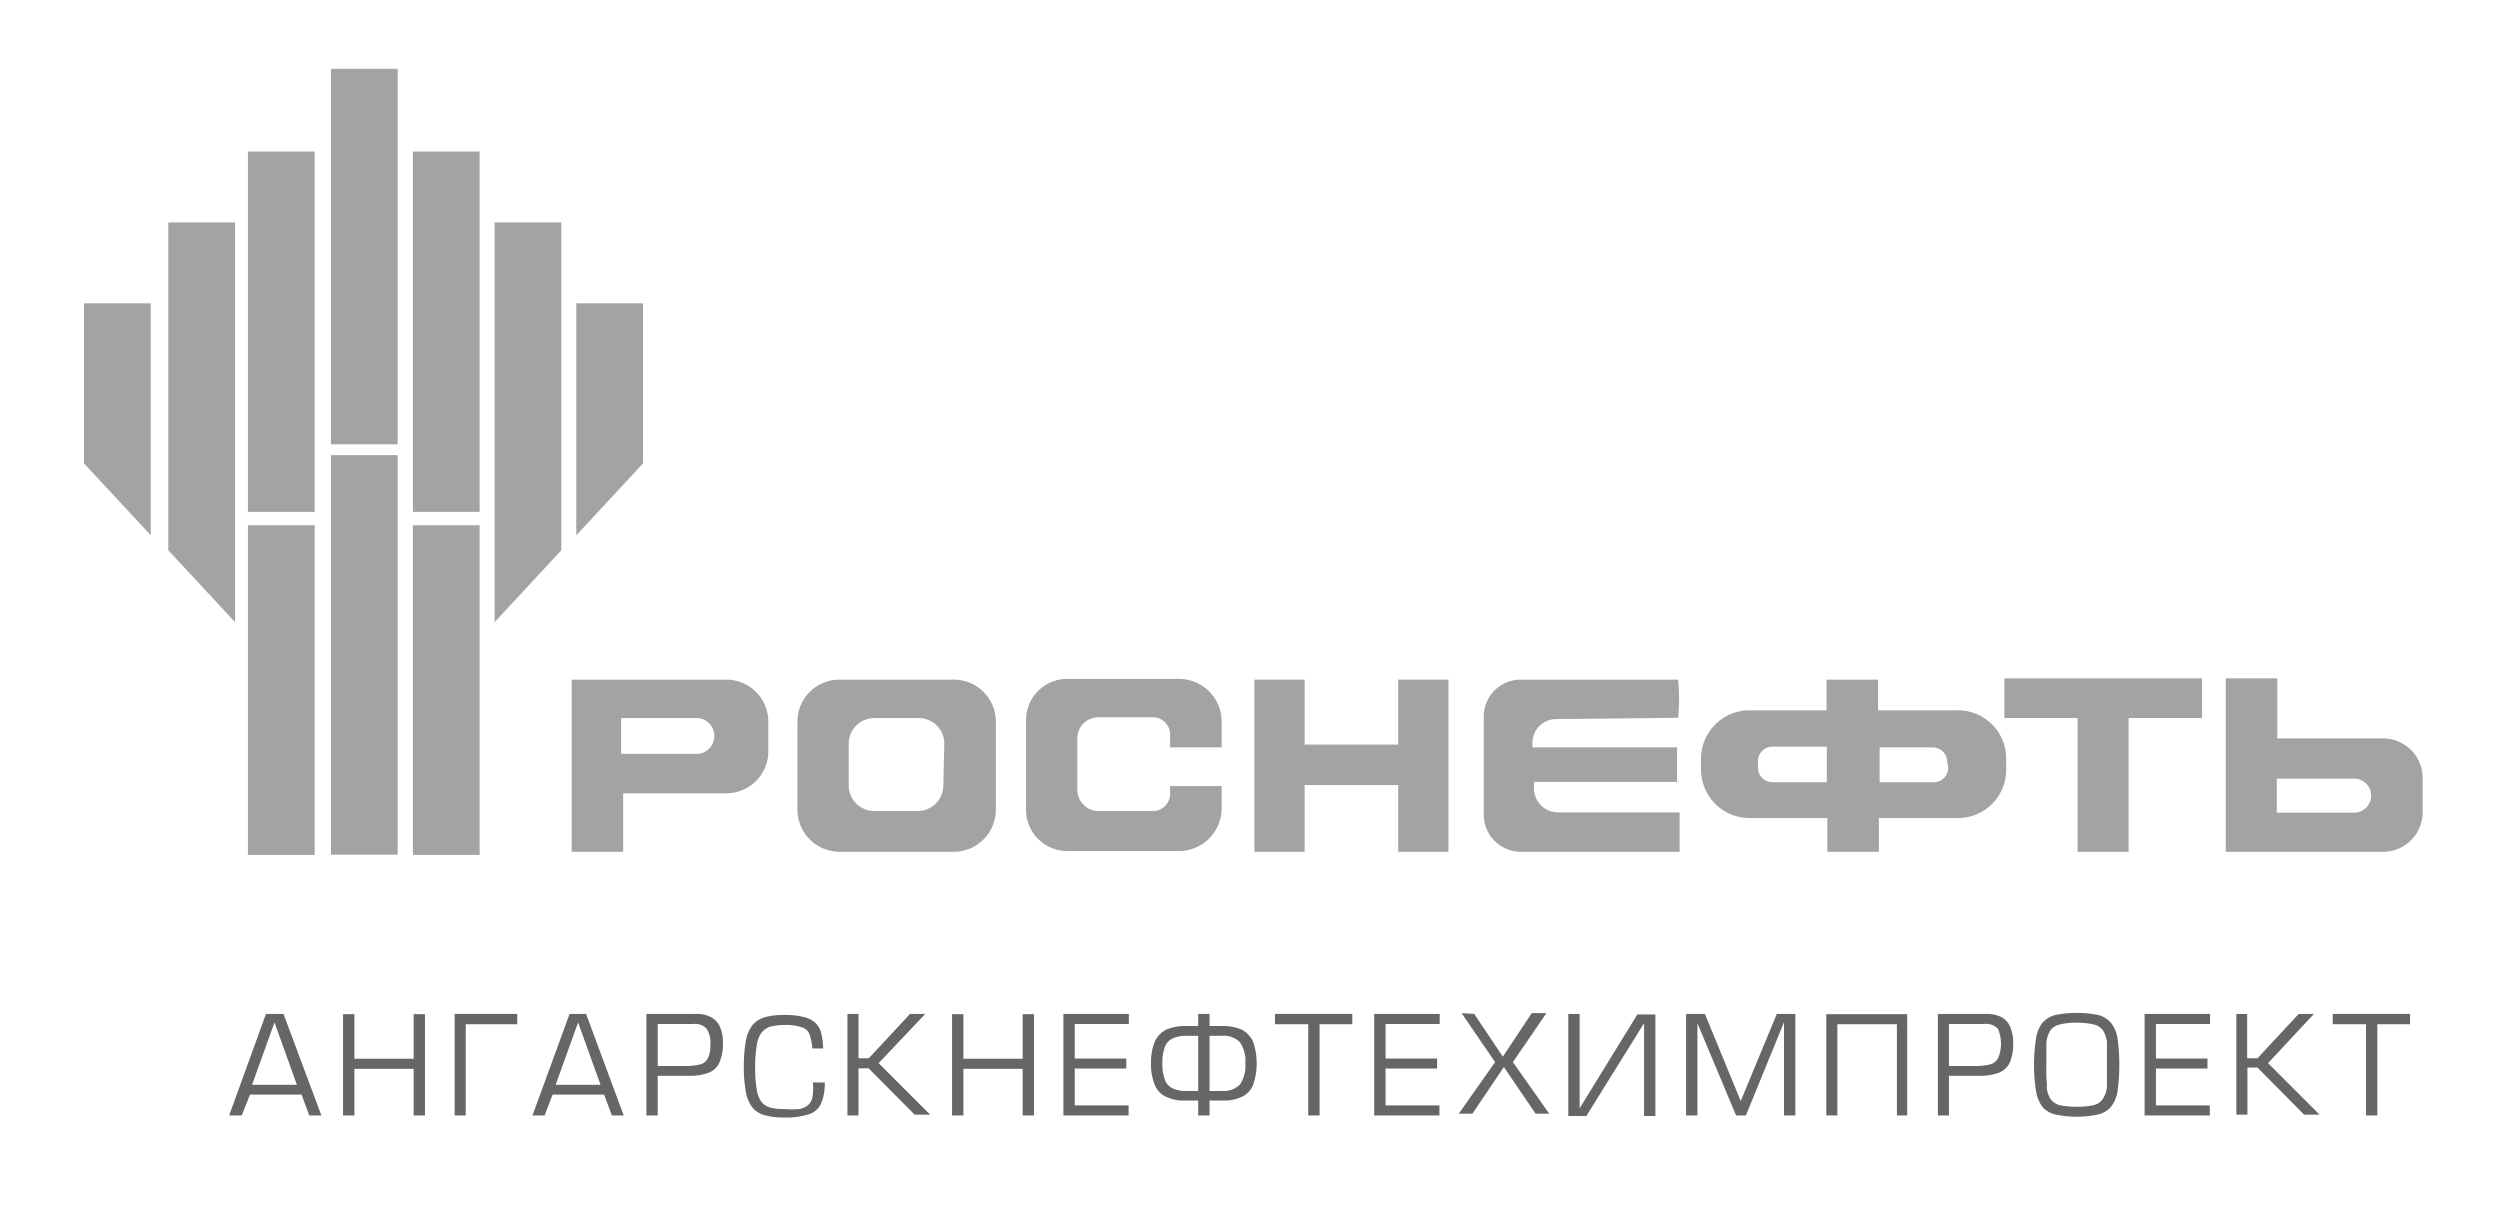 <?xml version="1.0" encoding="UTF-8"?> <svg xmlns="http://www.w3.org/2000/svg" id="Слой_1" data-name="Слой 1" viewBox="0 0 97 47"> <defs> <style>.cls-1{fill:#a3a3a3;}.cls-2{fill:#666;}</style> </defs> <title>ангарск</title> <rect class="cls-1" x="9.62" y="20.38" width="2.59" height="12.79"></rect> <rect class="cls-1" x="12.84" y="17.66" width="2.59" height="15.5"></rect> <rect class="cls-1" x="16.02" y="20.38" width="2.59" height="12.79"></rect> <rect class="cls-1" x="16.02" y="5.88" width="2.59" height="13.98"></rect> <polygon class="cls-1" points="21.78 8.63 19.19 8.63 19.19 24.14 21.78 21.35 21.78 8.63"></polygon> <polygon class="cls-1" points="6.53 8.63 9.12 8.63 9.12 24.14 6.53 21.35 6.53 8.63"></polygon> <polygon class="cls-1" points="3.26 11.77 5.85 11.77 5.85 20.77 3.26 17.98 3.26 11.77"></polygon> <polygon class="cls-1" points="24.95 11.77 22.36 11.77 22.36 20.77 24.95 17.98 24.95 11.77"></polygon> <rect class="cls-1" x="12.84" y="2.67" width="2.59" height="14.57"></rect> <rect class="cls-1" x="9.62" y="5.88" width="2.59" height="13.98"></rect> <path class="cls-1" d="M28.18,26.37h-6v6.68h2V30.78h4a1.63,1.63,0,0,0,1.63-1.63V28A1.63,1.63,0,0,0,28.18,26.37ZM27.1,29.25h-3V27.86h3a.7.7,0,0,1,0,1.39Z"></path> <path class="cls-1" d="M37,26.37H32.58A1.63,1.63,0,0,0,30.94,28V31.4a1.64,1.64,0,0,0,1.64,1.65H37a1.64,1.64,0,0,0,1.64-1.65V28A1.63,1.63,0,0,0,37,26.37Zm-.4,4.15a1,1,0,0,1-1,.95H33.93a1,1,0,0,1-1-.95V28.81a1,1,0,0,1,1-.95h1.71a1,1,0,0,1,1,.95Z"></path> <path class="cls-1" d="M45.4,29h2V28a1.66,1.66,0,0,0-1.66-1.66H41.41a1.6,1.6,0,0,0-1.6,1.6v3.48a1.6,1.6,0,0,0,1.6,1.6h4.33a1.66,1.66,0,0,0,1.66-1.67V30.5h-2v.3a.67.67,0,0,1-.67.67h-2.1a.83.83,0,0,1-.83-.82v-2a.82.82,0,0,1,.82-.82h2.12a.67.67,0,0,1,.66.68Z"></path> <polygon class="cls-1" points="54.25 26.37 54.25 28.89 50.62 28.89 50.62 26.37 48.67 26.37 48.67 33.05 50.62 33.05 50.62 30.46 54.25 30.46 54.25 33.05 56.2 33.05 56.2 26.37 54.25 26.37"></polygon> <path class="cls-1" d="M65.11,27.85a7.32,7.32,0,0,0,0-1.48H59a1.43,1.43,0,0,0-1.43,1.43v3.81A1.44,1.44,0,0,0,59,33.05h6.17V31.52H60.45a.93.93,0,0,1-.93-.93v-.25h5.55V29H59.46v-.18a.92.92,0,0,1,.92-.92Z"></path> <path class="cls-1" d="M75.94,27.56H72.87V26.37h-2v1.19H67.84A1.88,1.88,0,0,0,66,29.43v.44a1.88,1.88,0,0,0,1.88,1.87H70.9v1.31h2V31.74h3.07a1.87,1.87,0,0,0,1.87-1.87v-.44A1.87,1.87,0,0,0,75.94,27.56Zm-5.06,2.79H68.77a.56.56,0,0,1-.56-.56v-.26a.56.56,0,0,1,.56-.56h2.11Zm4.71-.56a.56.56,0,0,1-.55.56H72.93V29H75a.56.56,0,0,1,.55.56Z"></path> <polygon class="cls-1" points="85.44 26.32 77.77 26.32 77.77 27.86 80.61 27.86 80.61 33.05 82.59 33.05 82.59 27.86 85.44 27.86 85.44 26.32"></polygon> <path class="cls-1" d="M92.47,28.65H88.36V26.32h-2v6.73h6.14A1.54,1.54,0,0,0,94,31.51V30.18A1.54,1.54,0,0,0,92.47,28.65Zm-1.13,2.88h-3V30.21h3a.66.66,0,0,1,0,1.32Z"></path> <path class="cls-2" d="M8.89,43.28l1.43-3.94H11l1.47,3.94H12l-.3-.81h-2l-.32.81Zm2.63-1.19-.87-2.42-.87,2.42Z"></path> <path class="cls-2" d="M13.75,41.08h2.3V39.35h.44v3.93h-.44V41.47h-2.3v1.81h-.44V39.35h.44Z"></path> <path class="cls-2" d="M17.64,43.28V39.34h2.43v.4h-2v3.54Z"></path> <path class="cls-2" d="M20.66,43.28l1.44-3.94h.64l1.46,3.94h-.46l-.3-.81h-2l-.31.81Zm2.64-1.19-.87-2.42-.87,2.42Z"></path> <path class="cls-2" d="M25.52,41.74v1.54h-.44V39.34H27a1.25,1.25,0,0,1,.58.12.79.79,0,0,1,.35.37,1.52,1.52,0,0,1,.12.64,1.78,1.78,0,0,1-.14.76.75.75,0,0,1-.41.39,2,2,0,0,1-.77.12Zm0-.38h1.05a2.27,2.27,0,0,0,.59-.06.45.45,0,0,0,.3-.23,1,1,0,0,0,.1-.51,1,1,0,0,0-.14-.64.6.6,0,0,0-.52-.19H25.52Z"></path> <path class="cls-2" d="M31.54,42H32a1.93,1.93,0,0,1-.14.81.76.76,0,0,1-.47.42,2.88,2.88,0,0,1-.95.13,2.71,2.71,0,0,1-.77-.09.92.92,0,0,1-.47-.29,1.39,1.39,0,0,1-.26-.6,5.53,5.53,0,0,1-.08-1,5.74,5.74,0,0,1,.08-1,1.37,1.37,0,0,1,.26-.61,1,1,0,0,1,.47-.3,2.71,2.71,0,0,1,.77-.09,3,3,0,0,1,.75.08,1,1,0,0,1,.45.23.83.83,0,0,1,.22.39,2.81,2.81,0,0,1,.08.6h-.42a2.28,2.28,0,0,0-.12-.57.43.43,0,0,0-.29-.25,1.85,1.85,0,0,0-.67-.09,2.1,2.1,0,0,0-.57.07.71.71,0,0,0-.34.25,1.12,1.12,0,0,0-.17.49,4.68,4.68,0,0,0-.06.84,4.56,4.56,0,0,0,.06.83,1.07,1.07,0,0,0,.17.48.65.65,0,0,0,.34.24,2.16,2.16,0,0,0,.57.06,3,3,0,0,0,.57,0,.72.72,0,0,0,.34-.15.56.56,0,0,0,.17-.29A2.17,2.17,0,0,0,31.54,42Z"></path> <path class="cls-2" d="M33.31,39.34v1.72h.4l1.6-1.72h.59l-1.81,1.91,2,2h-.6L33.7,41.45h-.39v1.83h-.43V39.34Z"></path> <path class="cls-2" d="M37.38,41.08h2.3V39.35h.44v3.93h-.44V41.47h-2.3v1.81h-.44V39.35h.44Z"></path> <path class="cls-2" d="M41.7,41.07h2v.39h-2v1.43h2.09v.39H41.26V39.34H43.8v.39H41.7Z"></path> <path class="cls-2" d="M46.93,39.81h.5a1.82,1.82,0,0,1,.75.14,1,1,0,0,1,.44.47,2.59,2.59,0,0,1,0,1.68.9.9,0,0,1-.44.46,1.62,1.62,0,0,1-.75.14h-.5v.58h-.44V42.7H46a1.62,1.62,0,0,1-.75-.14.86.86,0,0,1-.44-.46,2,2,0,0,1-.15-.84,2.06,2.06,0,0,1,.15-.85.94.94,0,0,1,.44-.46,1.82,1.82,0,0,1,.75-.14h.49v-.47h.44Zm-.9.38a1.19,1.19,0,0,0-.55.11.61.61,0,0,0-.29.34,1.77,1.77,0,0,0-.09.62,1.71,1.71,0,0,0,.09.61.59.59,0,0,0,.29.35,1.19,1.19,0,0,0,.55.11h.46V40.19Zm.9,2.14h.46a.92.92,0,0,0,.72-.25,1.3,1.3,0,0,0,.21-.82,1.28,1.28,0,0,0-.21-.82.89.89,0,0,0-.72-.25h-.46Z"></path> <path class="cls-2" d="M50.76,43.28V39.74H49.47v-.4h3v.4H51.2v3.54Z"></path> <path class="cls-2" d="M53.76,41.07h2v.39h-2v1.43h2.09v.39H53.32V39.34h2.54v.39h-2.1Z"></path> <path class="cls-2" d="M57.2,39.34,58.31,41l1.12-1.69H60l-1.3,1.9,1.41,2h-.53l-1.23-1.81-1.22,1.81h-.53l1.41-2-1.3-1.9Z"></path> <path class="cls-2" d="M60.85,39.34h.44V43l2.24-3.64h.7v3.94h-.44v-3.6l-2.24,3.6h-.7Z"></path> <path class="cls-2" d="M66.15,39.34l1.39,3.38,1.4-3.38h.72v3.94h-.44V39.66l-1.48,3.62h-.38l-1.5-3.58v3.58h-.44V39.34Z"></path> <path class="cls-2" d="M70.86,39.35H74v3.93H73.6V39.74H71.29v3.54h-.43Z"></path> <path class="cls-2" d="M75.62,41.74v1.54h-.43V39.34h1.87a1.29,1.29,0,0,1,.59.12.77.77,0,0,1,.34.37,1.52,1.52,0,0,1,.12.64,1.79,1.79,0,0,1-.13.76.8.8,0,0,1-.42.39,2,2,0,0,1-.77.12Zm0-.38h1a2.27,2.27,0,0,0,.59-.06.49.49,0,0,0,.31-.23,1.45,1.45,0,0,0,0-1.15.62.62,0,0,0-.53-.19H75.62Z"></path> <path class="cls-2" d="M79,40.28a1.28,1.28,0,0,1,.25-.6,1,1,0,0,1,.5-.3,4.35,4.35,0,0,1,1.66,0,1,1,0,0,1,.49.3,1.28,1.28,0,0,1,.26.6,7.69,7.69,0,0,1,0,2.07,1.28,1.28,0,0,1-.26.6.9.9,0,0,1-.49.29,3.92,3.92,0,0,1-1.67,0,.94.94,0,0,1-.49-.29,1.38,1.38,0,0,1-.25-.6,6.74,6.74,0,0,1,0-2.07Zm.41,1.9a1,1,0,0,0,.16.47.62.62,0,0,0,.35.23,2.85,2.85,0,0,0,.66.06,2.7,2.7,0,0,0,.65-.06.59.59,0,0,0,.35-.23,1.08,1.08,0,0,0,.17-.47c0-.2,0-.49,0-.86s0-.68,0-.88a1.08,1.08,0,0,0-.16-.47.61.61,0,0,0-.35-.22,2.76,2.76,0,0,0-.66-.07,2.64,2.64,0,0,0-.66.07.63.63,0,0,0-.36.22,1.13,1.13,0,0,0-.16.47c0,.21,0,.5,0,.88A6.19,6.19,0,0,0,79.43,42.18Z"></path> <path class="cls-2" d="M83.65,41.07h2v.39h-2v1.43h2.09v.39H83.21V39.34h2.54v.39h-2.1Z"></path> <path class="cls-2" d="M87.19,39.34v1.72h.4l1.6-1.72h.59L88,41.25l2,2h-.6l-1.81-1.83h-.39v1.83h-.43V39.34Z"></path> <path class="cls-2" d="M91.8,43.28V39.74H90.51v-.4h3v.4H92.24v3.54Z"></path> </svg> 